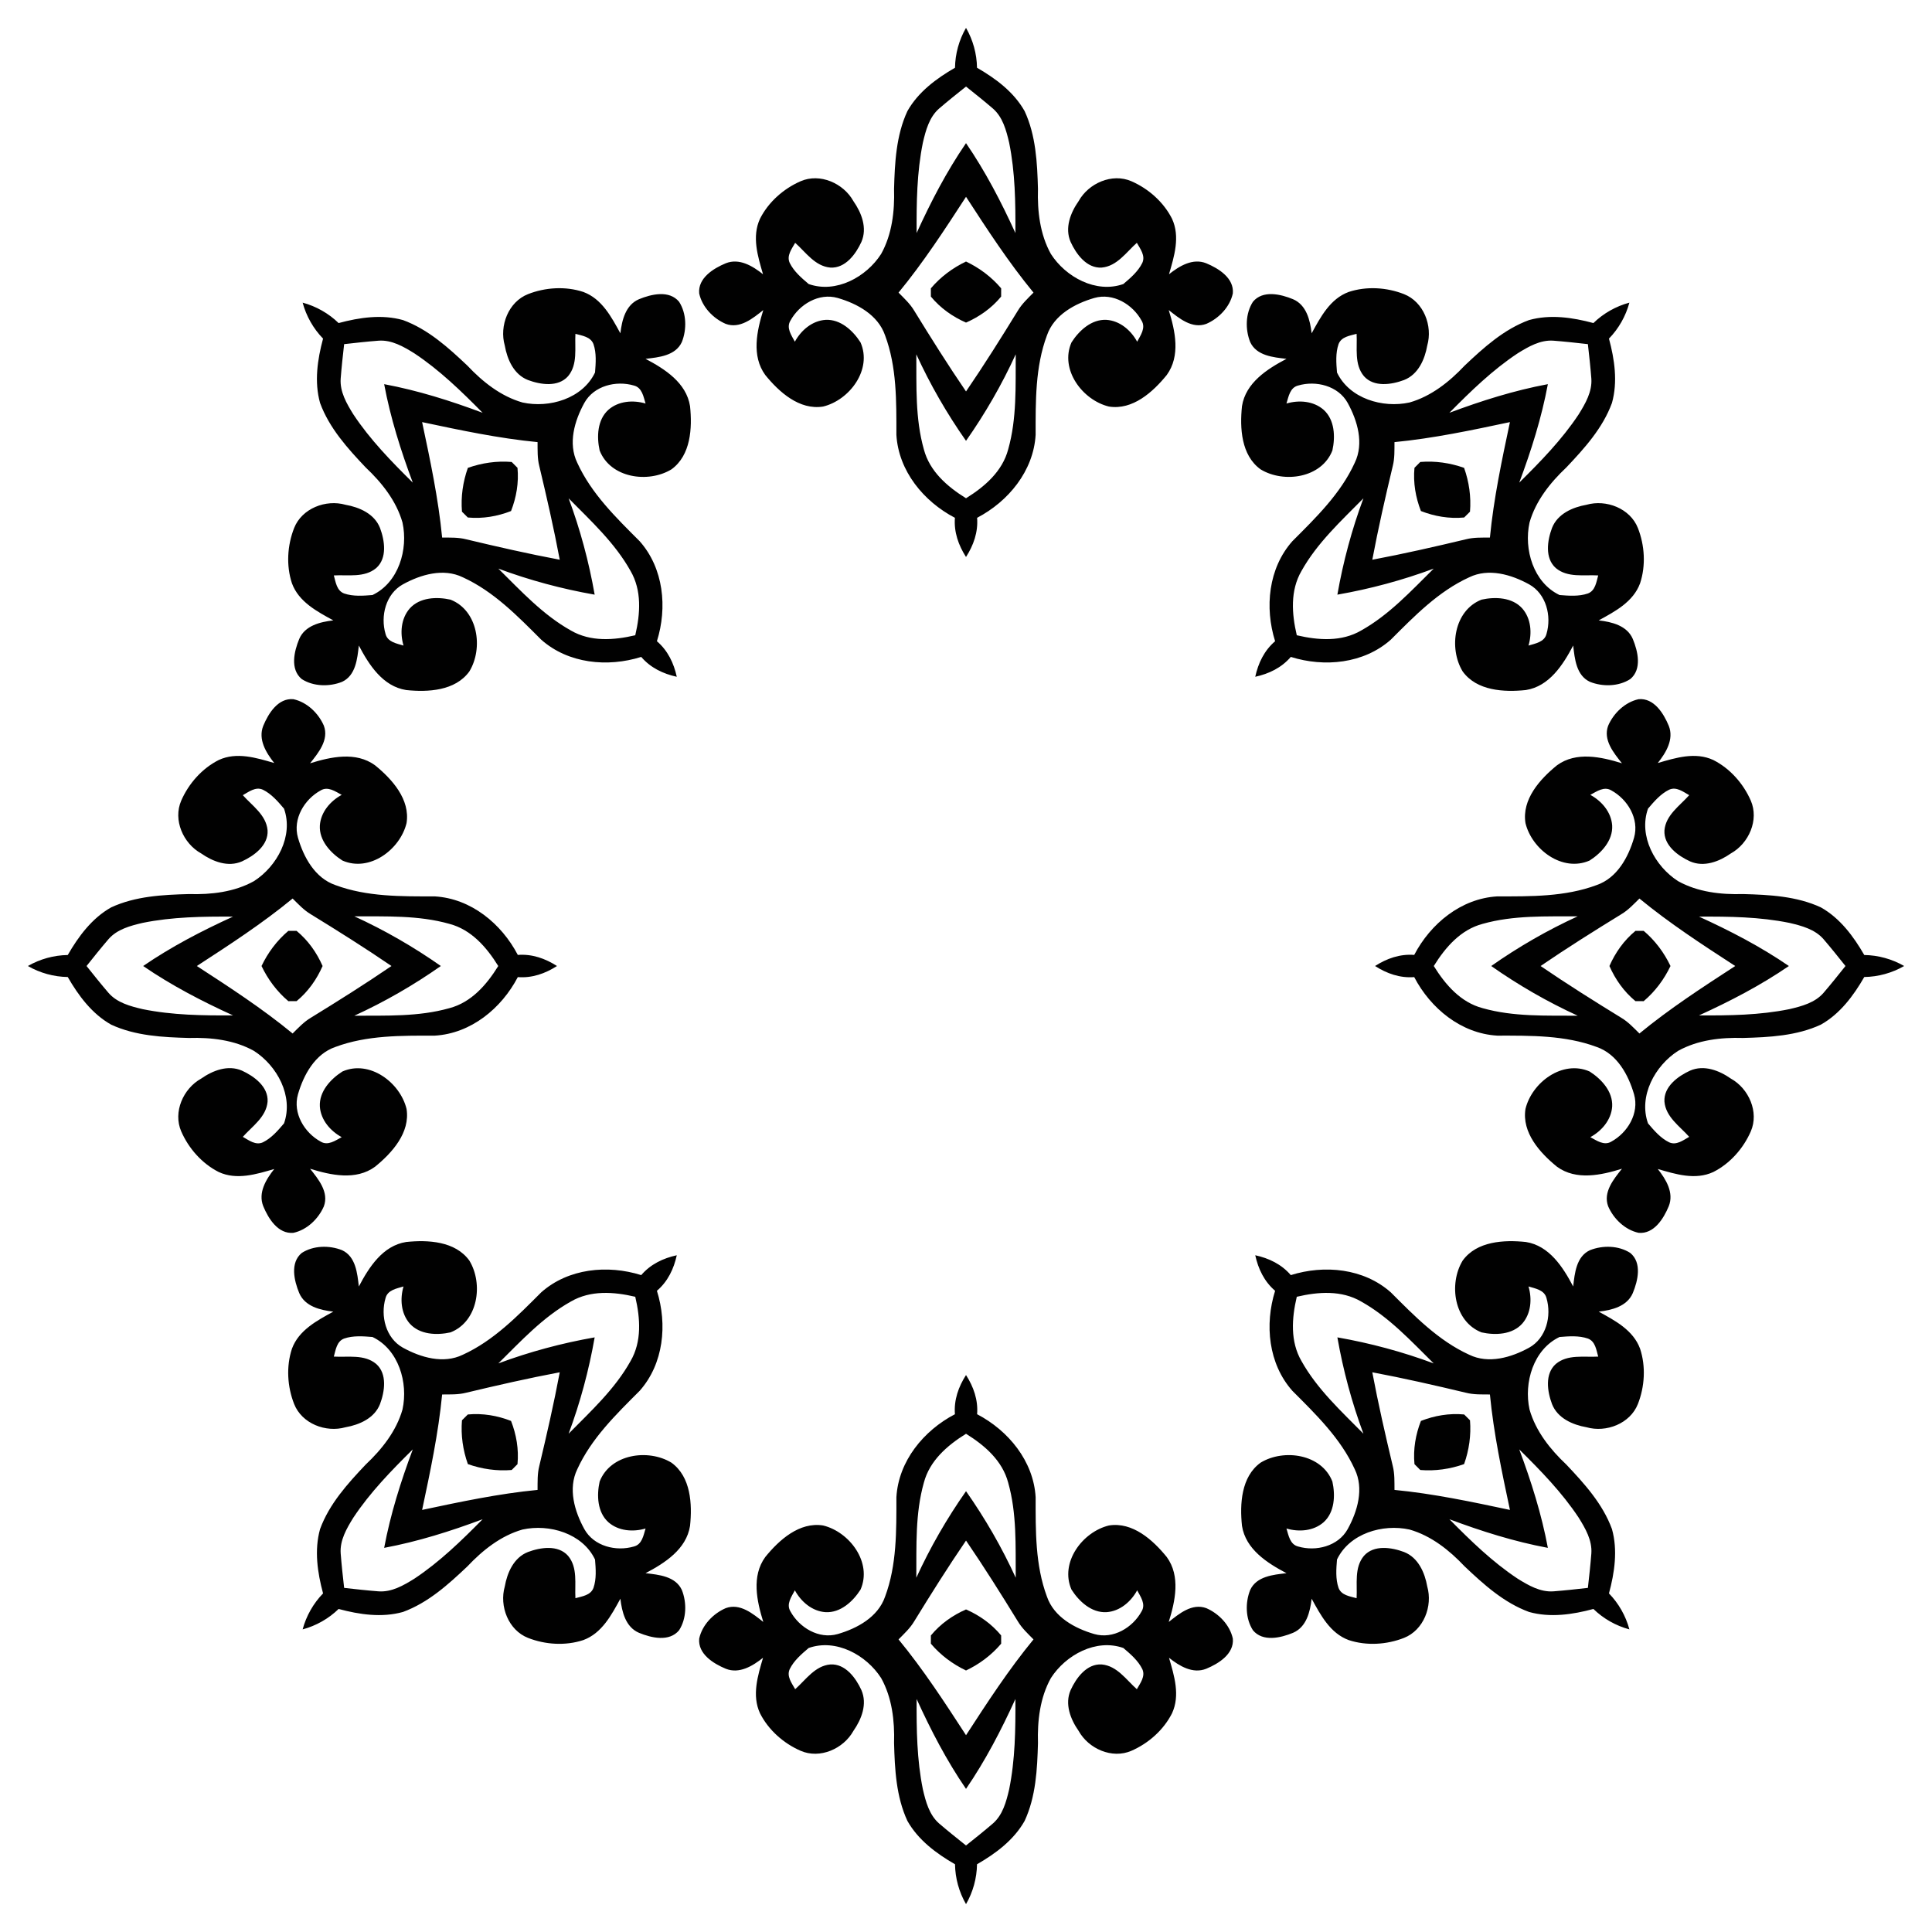 <?xml version="1.0" encoding="UTF-8"?>
<!DOCTYPE svg  PUBLIC '-//W3C//DTD SVG 1.1//EN'  'http://www.w3.org/Graphics/SVG/1.1/DTD/svg11.dtd'>
<svg enable-background="new 0 0 1647.519 1647.519" version="1.1" viewBox="0 0 1647.5 1647.5" xml:space="preserve" xmlns="http://www.w3.org/2000/svg">
<g fill="#010101">
	<path d="m258.07 258.07c3.07 11.459 9.132 22.167 17.418 30.683-4.781 17.747-7.598 36.873-2.552 54.884 7.832 21.385 23.467 38.692 38.897 54.972 13.758 12.966 26.137 28.513 31.388 46.964 5.016 22.851-3.285 51.218-25.58 61.836-8.008 0.645-16.486 1.32-24.171-1.32-6.366-2.376-7.216-9.768-8.8-15.4 12.086-0.704 26.078 2.171 36.14-6.278 9.563-8.478 7.246-23.497 3.256-34.174-4.723-12.086-17.513-17.689-29.452-19.801-16.75-4.781-37.196 3.08-43.796 19.83-5.808 14.785-6.864 31.974-1.877 47.111 5.808 15.87 21.385 24.025 35.289 31.652-11.147 1.291-24.171 4.4-29.07 15.841-4.341 10.502-7.979 25.785 2.141 34.204 9.974 6.424 23.526 6.659 34.35 2.376 11.763-5.397 13.054-19.771 14.344-30.977 8.653 16.456 20.387 34.82 40.364 37.958 18.598 1.936 41.889 0.734 53.887-15.87 12.056-19.83 7.451-52.039-16.104-61.22-11.646-2.582-26.166-2.024-34.702 7.48-7.539 8.595-8.478 21.062-5.339 31.681-5.867-1.79-13.582-2.963-15.342-9.944-4.488-15.224 0.205-34.145 14.784-42.241 15.224-8.39 34.556-14.08 51.1-6.043 26.254 11.968 46.73 33.06 66.824 53.154 23.086 20.534 56.644 23.761 85.333 14.755 7.962 9.302 18.738 14.41 30.318 16.935-2.525-11.58-7.633-22.356-16.935-30.318 9.006-28.689 5.779-62.247-14.755-85.333-20.094-20.094-41.185-40.569-53.154-66.824-8.038-16.545-2.347-35.876 6.043-51.1 8.096-14.579 27.017-19.273 42.241-14.784 6.982 1.76 8.155 9.475 9.944 15.342-10.619-3.139-23.086-2.2-31.681 5.339-9.504 8.536-10.062 23.057-7.48 34.702 9.181 23.556 41.391 28.161 61.22 16.104 16.604-11.998 17.806-35.289 15.87-53.887-3.139-19.977-21.502-31.71-37.958-40.364 11.206-1.291 25.579-2.581 30.977-14.344 4.283-10.824 4.048-24.377-2.376-34.35-8.419-10.12-23.702-6.483-34.204-2.141-11.44 4.899-14.55 17.923-15.841 29.07-7.627-13.904-15.782-29.481-31.652-35.289-15.136-4.987-32.326-3.931-47.111 1.877-16.75 6.6-24.611 27.046-19.83 43.796 2.112 11.939 7.715 24.729 19.801 29.452 10.678 3.989 25.697 6.307 34.174-3.256 8.448-10.062 5.574-24.054 6.278-36.14 5.632 1.584 13.024 2.435 15.4 8.8 2.64 7.686 1.965 16.163 1.32 24.171-10.619 22.294-38.985 30.596-61.836 25.58-18.451-5.251-33.998-17.63-46.964-31.388-16.28-15.43-33.588-31.065-54.972-38.897-18.011-5.045-37.137-2.229-54.884 2.552-8.517-8.285-19.224-14.347-30.683-17.417zm565.69-234.31c-5.932 10.274-9.217 22.132-9.38 34.012-15.93 9.168-31.446 20.701-40.614 37.004-9.583 20.66-10.765 43.953-11.367 66.376 0.56 18.896-1.68 38.643-11.014 55.403-12.612 19.705-38.539 33.893-61.812 25.638-6.119-5.206-12.591-10.724-16.158-18.025-2.821-6.181 1.805-12.01 4.667-17.112 9.044 8.048 16.905 19.975 29.994 21.116 12.757 0.767 21.738-11.491 26.468-21.862 5.206-11.886 0.124-24.891-6.824-34.827-8.463-15.225-28.48-24.123-44.99-16.947-14.561 6.347-27.463 17.756-34.64 31.985-7.115 15.329-1.867 32.11 2.572 47.334-8.795-6.969-20.203-13.98-31.757-9.355-10.496 4.356-23.875 12.591-22.671 25.7 2.51 11.595 11.927 21.344 22.609 25.97 12.134 4.501 23.211-4.75 32.047-11.761-5.518 17.756-10.205 39.037 1.701 55.382 11.782 14.52 29.102 30.139 49.326 26.882 22.547-5.497 42.066-31.528 31.902-54.677-6.409-10.06-17.071-19.934-29.828-19.249-11.408 0.747-20.888 8.899-26.177 18.627-2.883-5.414-7.509-11.699-3.817-17.88 7.592-13.939 24.289-23.999 40.323-19.415 16.698 4.833 34.391 14.478 40.406 31.86 10.102 27.028 9.666 56.42 9.666 84.837 1.805 30.844 23.252 56.855 49.906 70.773-0.948 12.208 3.06 23.439 9.463 33.413 6.403-9.974 10.411-21.205 9.463-33.413 26.654-13.918 48.102-39.929 49.906-70.773 0-28.417-0.436-57.809 9.666-84.837 6.015-17.382 23.709-27.027 40.406-31.86 16.034-4.584 32.732 5.476 40.323 19.415 3.692 6.181-0.933 12.466-3.817 17.88-5.289-9.728-14.769-17.88-26.177-18.627-12.757-0.684-23.418 9.189-29.828 19.249-10.164 23.148 9.355 49.18 31.902 54.677 20.224 3.257 37.544-12.362 49.326-26.882 11.906-16.345 7.218-37.627 1.701-55.382 8.836 7.011 19.913 16.262 32.047 11.761 10.682-4.625 20.1-14.374 22.609-25.97 1.203-13.109-12.176-21.344-22.671-25.7-11.554-4.626-22.962 2.385-31.757 9.355 4.439-15.225 9.687-32.006 2.572-47.334-7.177-14.229-20.079-25.638-34.64-31.985-16.511-7.177-36.528 1.722-44.99 16.947-6.949 9.936-12.03 22.941-6.824 34.827 4.729 10.371 13.711 22.63 26.468 21.862 13.089-1.141 20.95-13.068 29.994-21.116 2.862 5.103 7.488 10.931 4.667 17.112-3.568 7.301-10.039 12.819-16.158 18.025-23.273 8.255-49.201-5.932-61.812-25.638-9.334-16.76-11.574-36.507-11.014-55.403-0.602-22.423-1.784-45.716-11.367-66.376-9.168-16.304-24.684-27.836-40.614-37.004-0.164-11.881-3.448-23.738-9.38-34.012zm565.69 234.31c-11.46 3.07-22.167 9.132-30.683 17.418-17.747-4.781-36.873-7.598-54.884-2.552-21.385 7.832-38.692 23.467-54.972 38.897-12.966 13.758-28.513 26.137-46.964 31.388-22.851 5.016-51.218-3.285-61.836-25.58-0.645-8.008-1.32-16.486 1.32-24.171 2.376-6.366 9.768-7.216 15.4-8.8 0.704 12.086-2.171 26.078 6.278 36.14 8.478 9.563 23.497 7.246 34.175 3.256 12.086-4.723 17.689-17.513 19.801-29.452 4.781-16.75-3.08-37.196-19.83-43.796-14.785-5.808-31.974-6.864-47.111-1.877-15.87 5.808-24.025 21.385-31.652 35.289-1.291-11.147-4.4-24.171-15.841-29.07-10.502-4.341-25.785-7.979-34.204 2.141-6.424 9.974-6.659 23.526-2.376 34.35 5.397 11.763 19.771 13.054 30.977 14.344-16.456 8.653-34.82 20.387-37.958 40.364-1.936 18.598-0.734 41.889 15.87 53.887 19.83 12.056 52.039 7.451 61.22-16.104 2.581-11.646 2.024-26.166-7.48-34.702-8.595-7.539-21.062-8.478-31.681-5.339 1.789-5.867 2.963-13.582 9.944-15.342 15.224-4.488 34.145 0.205 42.241 14.784 8.389 15.224 14.08 34.556 6.043 51.1-11.968 26.254-33.06 46.73-53.154 66.824-20.534 23.086-23.761 56.644-14.755 85.333-9.302 7.962-14.41 18.738-16.935 30.318 11.58-2.525 22.356-7.633 30.318-16.935 28.689 9.006 62.247 5.779 85.334-14.755 20.094-20.094 40.569-41.185 66.824-53.154 16.545-8.038 35.876-2.347 51.1 6.043 14.579 8.096 19.273 27.017 14.784 42.241-1.76 6.982-9.475 8.155-15.342 9.944 3.139-10.619 2.2-23.086-5.339-31.681-8.536-9.504-23.057-10.062-34.702-7.48-23.555 9.181-28.161 41.391-16.104 61.22 11.998 16.604 35.289 17.806 53.887 15.87 19.977-3.139 31.71-21.502 40.364-37.958 1.291 11.206 2.581 25.579 14.344 30.977 10.824 4.283 24.377 4.048 34.35-2.376 10.12-8.419 6.483-23.702 2.141-34.204-4.899-11.44-17.923-14.55-29.07-15.841 13.904-7.627 29.481-15.782 35.289-31.652 4.987-15.136 3.931-32.326-1.877-47.111-6.6-16.75-27.046-24.611-43.796-19.83-11.939 2.112-24.729 7.715-29.452 19.801-3.989 10.678-6.307 25.697 3.256 34.174 10.062 8.448 24.054 5.574 36.14 6.278-1.584 5.632-2.435 13.024-8.8 15.4-7.686 2.64-16.163 1.965-24.171 1.32-22.294-10.619-30.596-38.985-25.58-61.836 5.251-18.451 17.63-33.998 31.388-46.964 15.43-16.28 31.065-33.588 38.897-54.972 5.045-18.011 2.229-37.137-2.552-54.884 8.285-8.517 14.347-19.224 17.417-30.683zm234.31 565.69c-10.274-5.932-22.132-9.217-34.012-9.38-9.168-15.93-20.701-31.446-37.004-40.614-20.66-9.583-43.953-10.765-66.376-11.367-18.896 0.56-38.643-1.68-55.403-11.014-19.705-12.612-33.893-38.539-25.638-61.812 5.206-6.119 10.724-12.591 18.025-16.158 6.181-2.821 12.01 1.805 17.112 4.667-8.048 9.044-19.975 16.905-21.116 29.994-0.767 12.757 11.491 21.738 21.862 26.468 11.886 5.206 24.891 0.124 34.827-6.824 15.225-8.463 24.123-28.48 16.946-44.99-6.347-14.561-17.756-27.463-31.985-34.64-15.329-7.115-32.11-1.867-47.334 2.572 6.97-8.795 13.98-20.203 9.355-31.757-4.356-10.496-12.591-23.875-25.7-22.671-11.595 2.51-21.344 11.927-25.97 22.609-4.501 12.134 4.75 23.211 11.761 32.047-17.755-5.518-39.037-10.205-55.382 1.701-14.52 11.782-30.139 29.102-26.882 49.326 5.497 22.547 31.528 42.066 54.677 31.902 10.06-6.409 19.934-17.071 19.249-29.828-0.747-11.408-8.898-20.888-18.627-26.177 5.414-2.883 11.699-7.509 17.88-3.817 13.939 7.592 23.999 24.289 19.415 40.323-4.833 16.698-14.478 34.391-31.86 40.406-27.028 10.102-56.42 9.666-84.837 9.666-30.844 1.805-56.855 23.252-70.773 49.906-12.208-0.948-23.439 3.06-33.413 9.463 9.974 6.403 21.205 10.411 33.413 9.463 13.918 26.654 39.929 48.102 70.773 49.906 28.417 0 57.809-0.436 84.837 9.666 17.382 6.015 27.027 23.709 31.86 40.406 4.584 16.034-5.476 32.732-19.415 40.323-6.181 3.692-12.466-0.933-17.88-3.817 9.728-5.289 17.88-14.769 18.627-26.177 0.684-12.757-9.189-23.418-19.249-29.828-23.148-10.164-49.18 9.355-54.677 31.902-3.257 20.224 12.362 37.544 26.882 49.326 16.345 11.906 37.627 7.218 55.382 1.701-7.011 8.836-16.262 19.913-11.761 32.047 4.625 10.682 14.374 20.1 25.97 22.609 13.109 1.203 21.344-12.176 25.7-22.671 4.626-11.554-2.385-22.962-9.355-31.757 15.225 4.439 32.006 9.687 47.334 2.572 14.229-7.177 25.638-20.079 31.985-34.64 7.177-16.511-1.722-36.528-16.946-44.99-9.936-6.949-22.941-12.03-34.827-6.824-10.371 4.729-22.63 13.711-21.862 26.468 1.141 13.089 13.068 20.95 21.116 29.994-5.103 2.862-10.931 7.488-17.112 4.667-7.301-3.568-12.819-10.039-18.025-16.158-8.255-23.273 5.932-49.201 25.638-61.812 16.76-9.334 36.507-11.574 55.403-11.014 22.423-0.602 45.716-1.784 66.376-11.367 16.304-9.168 27.836-24.684 37.004-40.614 11.88-0.164 23.738-3.448 34.012-9.38zm-234.31 565.69c-3.07-11.46-9.132-22.167-17.418-30.683 4.782-17.747 7.598-36.873 2.552-54.884-7.832-21.385-23.467-38.692-38.897-54.972-13.758-12.966-26.137-28.513-31.388-46.964-5.016-22.851 3.285-51.218 25.58-61.836 8.008-0.645 16.486-1.32 24.171 1.32 6.366 2.376 7.216 9.768 8.8 15.4-12.086 0.704-26.078-2.171-36.14 6.278-9.563 8.478-7.246 23.497-3.256 34.175 4.723 12.086 17.513 17.689 29.452 19.801 16.75 4.781 37.196-3.08 43.796-19.83 5.808-14.785 6.864-31.974 1.877-47.111-5.808-15.87-21.385-24.025-35.289-31.652 11.147-1.291 24.171-4.4 29.07-15.841 4.341-10.502 7.979-25.785-2.141-34.204-9.974-6.424-23.526-6.659-34.35-2.376-11.763 5.397-13.054 19.771-14.344 30.977-8.653-16.456-20.387-34.82-40.364-37.958-18.598-1.936-41.889-0.734-53.887 15.87-12.056 19.83-7.451 52.039 16.104 61.22 11.646 2.581 26.166 2.024 34.702-7.48 7.539-8.595 8.478-21.062 5.339-31.681 5.867 1.789 13.582 2.963 15.342 9.944 4.488 15.224-0.205 34.145-14.784 42.241-15.224 8.389-34.556 14.08-51.1 6.043-26.254-11.968-46.73-33.06-66.824-53.154-23.086-20.534-56.644-23.761-85.334-14.755-7.962-9.302-18.737-14.41-30.318-16.935 2.525 11.58 7.633 22.356 16.935 30.318-9.006 28.689-5.779 62.247 14.755 85.334 20.094 20.094 41.185 40.569 53.154 66.824 8.038 16.545 2.347 35.876-6.043 51.1-8.096 14.579-27.017 19.273-42.241 14.784-6.982-1.76-8.155-9.475-9.944-15.342 10.619 3.139 23.086 2.2 31.681-5.339 9.504-8.536 10.062-23.057 7.48-34.702-9.181-23.555-41.391-28.161-61.22-16.104-16.604 11.998-17.806 35.289-15.87 53.887 3.139 19.977 21.502 31.71 37.958 40.364-11.206 1.291-25.58 2.581-30.977 14.344-4.283 10.824-4.048 24.377 2.376 34.35 8.419 10.12 23.702 6.483 34.204 2.141 11.44-4.899 14.55-17.923 15.841-29.07 7.627 13.904 15.782 29.481 31.652 35.289 15.136 4.987 32.326 3.931 47.111-1.877 16.75-6.6 24.612-27.046 19.83-43.796-2.112-11.939-7.715-24.729-19.801-29.452-10.678-3.989-25.697-6.307-34.175 3.256-8.448 10.062-5.574 24.054-6.278 36.14-5.632-1.584-13.024-2.435-15.4-8.8-2.64-7.686-1.965-16.163-1.32-24.171 10.619-22.294 38.985-30.596 61.836-25.58 18.451 5.251 33.998 17.63 46.964 31.388 16.28 15.43 33.588 31.065 54.972 38.897 18.011 5.045 37.137 2.229 54.884-2.552 8.517 8.285 19.224 14.347 30.683 17.417zm-565.69 234.31c5.932-10.274 9.217-22.132 9.38-34.012 15.93-9.168 31.446-20.701 40.614-37.004 9.583-20.66 10.765-43.953 11.367-66.376-0.56-18.896 1.68-38.643 11.014-55.403 12.612-19.705 38.54-33.893 61.812-25.638 6.119 5.206 12.591 10.724 16.158 18.025 2.821 6.181-1.805 12.01-4.667 17.112-9.044-8.048-16.905-19.975-29.994-21.116-12.757-0.767-21.738 11.491-26.468 21.862-5.206 11.886-0.124 24.891 6.824 34.827 8.463 15.225 28.48 24.123 44.99 16.946 14.561-6.347 27.463-17.756 34.64-31.985 7.115-15.329 1.867-32.11-2.572-47.334 8.795 6.97 20.203 13.98 31.757 9.355 10.496-4.356 23.874-12.591 22.671-25.7-2.51-11.595-11.927-21.344-22.609-25.97-12.134-4.501-23.211 4.75-32.047 11.761 5.518-17.755 10.205-39.037-1.701-55.382-11.782-14.52-29.102-30.139-49.326-26.882-22.547 5.497-42.066 31.528-31.902 54.677 6.409 10.06 17.071 19.934 29.828 19.249 11.408-0.747 20.888-8.898 26.177-18.627 2.883 5.414 7.509 11.699 3.817 17.88-7.592 13.939-24.289 23.999-40.323 19.415-16.698-4.833-34.391-14.478-40.406-31.86-10.102-27.028-9.666-56.42-9.666-84.837-1.805-30.844-23.252-56.855-49.906-70.773 0.948-12.208-3.06-23.439-9.463-33.413-6.403 9.974-10.411 21.205-9.463 33.413-26.654 13.918-48.102 39.929-49.906 70.773 0 28.417 0.435 57.809-9.666 84.837-6.015 17.382-23.709 27.027-40.406 31.86-16.034 4.584-32.732-5.476-40.323-19.415-3.692-6.181 0.933-12.466 3.817-17.88 5.289 9.728 14.769 17.88 26.177 18.627 12.757 0.684 23.418-9.189 29.828-19.249 10.164-23.148-9.355-49.18-31.902-54.677-20.224-3.257-37.544 12.362-49.326 26.882-11.906 16.345-7.218 37.627-1.701 55.382-8.836-7.011-19.913-16.262-32.047-11.761-10.682 4.625-20.1 14.374-22.609 25.97-1.203 13.109 12.176 21.344 22.671 25.7 11.554 4.626 22.962-2.385 31.757-9.355-4.439 15.225-9.687 32.006-2.572 47.334 7.177 14.229 20.079 25.638 34.64 31.985 16.511 7.177 36.528-1.722 44.99-16.946 6.949-9.936 12.03-22.941 6.824-34.827-4.729-10.371-13.711-22.63-26.468-21.862-13.088 1.141-20.95 13.068-29.994 21.116-2.862-5.103-7.488-10.931-4.667-17.112 3.568-7.301 10.039-12.819 16.158-18.025 23.273-8.255 49.201 5.932 61.812 25.638 9.334 16.76 11.574 36.507 11.014 55.403 0.602 22.423 1.784 45.716 11.367 66.376 9.168 16.304 24.684 27.836 40.614 37.004 0.164 11.88 3.448 23.738 9.38 34.012zm-565.69-234.31c11.459-3.07 22.167-9.132 30.683-17.418 17.747 4.782 36.873 7.598 54.884 2.552 21.385-7.832 38.692-23.467 54.972-38.897 12.966-13.758 28.513-26.137 46.964-31.388 22.851-5.016 51.218 3.285 61.836 25.58 0.645 8.008 1.32 16.486-1.32 24.171-2.376 6.366-9.768 7.216-15.4 8.8-0.704-12.086 2.171-26.078-6.278-36.14-8.478-9.563-23.497-7.246-34.174-3.256-12.086 4.723-17.689 17.513-19.801 29.452-4.781 16.75 3.08 37.196 19.83 43.796 14.785 5.808 31.974 6.864 47.111 1.877 15.87-5.808 24.025-21.385 31.652-35.289 1.291 11.147 4.4 24.171 15.841 29.07 10.502 4.341 25.785 7.979 34.204-2.141 6.424-9.974 6.659-23.526 2.376-34.35-5.397-11.763-19.771-13.054-30.977-14.344 16.456-8.653 34.82-20.387 37.958-40.364 1.936-18.598 0.734-41.889-15.87-53.887-19.83-12.056-52.039-7.451-61.22 16.104-2.582 11.646-2.024 26.166 7.48 34.702 8.595 7.539 21.062 8.478 31.681 5.339-1.79 5.867-2.963 13.582-9.944 15.342-15.224 4.488-34.145-0.205-42.241-14.784-8.39-15.224-14.08-34.556-6.043-51.1 11.968-26.254 33.06-46.73 53.154-66.824 20.534-23.086 23.761-56.644 14.755-85.334 9.302-7.962 14.41-18.737 16.935-30.318-11.58 2.525-22.356 7.633-30.318 16.935-28.689-9.006-62.247-5.779-85.333 14.755-20.094 20.094-40.569 41.185-66.824 53.154-16.545 8.038-35.876 2.347-51.1-6.043-14.579-8.096-19.273-27.017-14.784-42.241 1.76-6.982 9.475-8.155 15.342-9.944-3.139 10.619-2.2 23.086 5.339 31.681 8.536 9.504 23.057 10.062 34.702 7.48 23.556-9.181 28.161-41.391 16.104-61.22-11.998-16.604-35.289-17.806-53.887-15.87-19.977 3.139-31.71 21.502-40.364 37.958-1.291-11.206-2.581-25.58-14.344-30.977-10.824-4.283-24.377-4.048-34.35 2.376-10.12 8.419-6.483 23.702-2.141 34.204 4.899 11.44 17.923 14.55 29.07 15.841-13.904 7.627-29.481 15.782-35.289 31.652-4.987 15.136-3.931 32.326 1.877 47.111 6.6 16.75 27.046 24.612 43.796 19.83 11.939-2.112 24.729-7.715 29.452-19.801 3.989-10.678 6.307-25.697-3.256-34.175-10.062-8.448-24.054-5.574-36.14-6.278 1.584-5.632 2.435-13.024 8.8-15.4 7.686-2.64 16.163-1.965 24.171-1.32 22.294 10.619 30.596 38.985 25.58 61.836-5.251 18.451-17.63 33.998-31.388 46.964-15.43 16.28-31.065 33.588-38.897 54.972-5.045 18.011-2.229 37.137 2.552 54.884-8.285 8.517-14.347 19.224-17.417 30.683zm-234.31-565.69c10.274 5.932 22.132 9.217 34.012 9.38 9.168 15.93 20.701 31.446 37.004 40.614 20.66 9.583 43.953 10.765 66.376 11.367 18.896-0.56 38.643 1.68 55.403 11.014 19.705 12.612 33.893 38.54 25.638 61.812-5.206 6.119-10.724 12.591-18.025 16.158-6.181 2.821-12.01-1.805-17.112-4.667 8.048-9.044 19.975-16.905 21.116-29.994 0.767-12.757-11.491-21.738-21.862-26.468-11.886-5.206-24.891-0.124-34.827 6.824-15.225 8.463-24.123 28.48-16.947 44.99 6.347 14.561 17.756 27.463 31.985 34.64 15.329 7.115 32.11 1.867 47.334-2.572-6.969 8.795-13.98 20.203-9.355 31.757 4.356 10.496 12.591 23.874 25.7 22.671 11.595-2.51 21.344-11.927 25.97-22.609 4.501-12.134-4.75-23.211-11.761-32.047 17.756 5.518 39.037 10.205 55.382-1.701 14.52-11.782 30.139-29.102 26.882-49.326-5.497-22.547-31.528-42.066-54.677-31.902-10.06 6.409-19.934 17.071-19.249 29.828 0.747 11.408 8.899 20.888 18.627 26.177-5.414 2.883-11.699 7.509-17.88 3.817-13.939-7.592-23.999-24.289-19.415-40.323 4.833-16.698 14.478-34.391 31.86-40.406 27.028-10.102 56.42-9.666 84.837-9.666 30.844-1.805 56.855-23.252 70.773-49.906 12.208 0.948 23.439-3.06 33.413-9.463-9.974-6.403-21.205-10.411-33.413-9.463-13.918-26.654-39.929-48.102-70.773-49.906-28.417 0-57.809 0.435-84.837-9.666-17.382-6.015-27.027-23.709-31.86-40.406-4.584-16.034 5.476-32.732 19.415-40.323 6.181-3.692 12.466 0.933 17.88 3.817-9.728 5.289-17.88 14.769-18.627 26.177-0.684 12.757 9.189 23.418 19.249 29.828 23.148 10.164 49.18-9.355 54.677-31.902 3.257-20.224-12.362-37.544-26.882-49.326-16.345-11.906-37.627-7.218-55.382-1.701 7.011-8.836 16.262-19.913 11.761-32.047-4.625-10.682-14.374-20.1-25.97-22.609-13.109-1.203-21.344 12.176-25.7 22.671-4.626 11.554 2.385 22.962 9.355 31.757-15.225-4.439-32.006-9.687-47.334-2.572-14.229 7.177-25.638 20.079-31.985 34.64-7.177 16.511 1.722 36.528 16.947 44.99 9.936 6.949 22.941 12.03 34.827 6.824 10.371-4.729 22.63-13.711 21.862-26.468-1.141-13.088-13.068-20.95-21.116-29.994 5.103-2.862 10.931-7.488 17.112-4.667 7.301 3.568 12.819 10.039 18.025 16.158 8.255 23.273-5.932 49.201-25.638 61.812-16.76 9.334-36.507 11.574-55.403 11.014-22.423 0.602-45.716 1.784-66.376 11.367-16.304 9.168-27.836 24.684-37.004 40.614-11.881 0.164-23.738 3.448-34.012 9.38zm303.83-496.17c5.339 28.661 14.197 56.679 24.408 83.963-18.305-18.099-36.462-36.697-50.719-58.258-5.691-9.152-11.587-19.302-10.766-30.478 0.754-9.804 1.835-19.584 2.948-29.355 9.771-1.113 19.551-2.194 29.355-2.948 11.176-0.821 21.326 5.075 30.478 10.766 21.561 14.256 40.159 32.414 58.258 50.719-27.284-10.211-55.302-19.07-83.963-24.408zm496.17-205.52c-16.491 24.042-30.039 50.117-42.112 76.63-0.145-25.741 0.166-51.732 5.331-77.058 2.447-10.496 5.455-21.842 13.939-29.164 7.466-6.399 15.146-12.55 22.842-18.673 7.696 6.123 15.376 12.273 22.842 18.673 8.484 7.322 11.492 18.668 13.939 29.164 5.165 25.327 5.476 51.317 5.331 77.058-12.073-26.513-25.62-52.588-42.112-76.63zm496.17 205.52c-28.661 5.339-56.679 14.197-83.963 24.408 18.099-18.305 36.697-36.462 58.258-50.719 9.152-5.691 19.302-11.587 30.478-10.766 9.804 0.754 19.584 1.835 29.355 2.948 1.113 9.771 2.194 19.551 2.948 29.355 0.821 11.176-5.075 21.326-10.766 30.478-14.257 21.561-32.414 40.159-50.719 58.258 10.211-27.284 19.069-55.302 24.408-83.963zm205.52 496.17c-24.042-16.491-50.117-30.039-76.63-42.112 25.741-0.145 51.732 0.166 77.058 5.331 10.496 2.447 21.842 5.455 29.164 13.939 6.399 7.466 12.55 15.146 18.673 22.842-6.123 7.696-12.273 15.376-18.673 22.842-7.322 8.484-18.668 11.492-29.164 13.939-25.327 5.165-51.317 5.476-77.058 5.331 26.513-12.073 52.588-25.62 76.63-42.112zm-205.52 496.17c-5.339-28.661-14.197-56.679-24.408-83.963 18.305 18.099 36.462 36.697 50.719 58.258 5.691 9.152 11.587 19.302 10.766 30.478-0.754 9.804-1.836 19.584-2.948 29.355-9.771 1.113-19.551 2.194-29.355 2.948-11.176 0.821-21.326-5.075-30.478-10.766-21.561-14.257-40.159-32.414-58.258-50.719 27.284 10.211 55.302 19.069 83.963 24.408zm-496.17 205.52c16.491-24.042 30.039-50.117 42.112-76.63 0.145 25.741-0.166 51.732-5.331 77.058-2.447 10.496-5.455 21.842-13.939 29.164-7.466 6.399-15.146 12.55-22.842 18.673-7.696-6.123-15.376-12.273-22.842-18.673-8.484-7.322-11.492-18.668-13.939-29.164-5.165-25.327-5.476-51.317-5.331-77.058 12.072 26.513 25.62 52.588 42.112 76.63zm-496.17-205.52c28.661-5.339 56.679-14.197 83.963-24.408-18.099 18.305-36.697 36.462-58.258 50.719-9.152 5.691-19.302 11.587-30.478 10.766-9.804-0.754-19.584-1.836-29.355-2.948-1.113-9.771-2.194-19.551-2.948-29.355-0.821-11.176 5.075-21.326 10.766-30.478 14.256-21.561 32.414-40.159 50.719-58.258-10.211 27.284-19.07 55.302-24.408 83.963zm-205.52-496.17c24.042 16.491 50.117 30.039 76.63 42.112-25.741 0.145-51.732-0.166-77.058-5.331-10.496-2.447-21.842-5.455-29.164-13.939-6.399-7.466-12.55-15.146-18.673-22.842 6.123-7.696 12.273-15.376 18.673-22.842 7.322-8.484 18.668-11.492 29.164-13.939 25.327-5.165 51.317-5.476 77.058-5.331-26.513 12.072-52.588 25.62-76.63 42.112zm355.25-346.45c-26.793-5.038-53.396-11.118-79.907-17.448-6.659-1.701-13.582-1.408-20.387-1.467-3.213-33.193-10.145-65.83-17.069-98.449 32.619 6.924 65.256 13.856 98.449 17.069 0.059 6.806-0.235 13.728 1.467 20.387 6.33 26.511 12.41 53.114 17.448 79.907zm346.45-143.5c-15.383-22.508-29.895-45.618-44.165-68.84-3.505-5.912-8.608-10.599-13.379-15.453 21.199-25.743 39.375-53.722 57.544-81.684 18.169 27.961 36.345 55.941 57.544 81.684-4.771 4.854-9.873 9.541-13.379 15.453-14.27 23.223-28.782 46.332-44.165 68.84zm346.45 143.5c5.038-26.793 11.118-53.396 17.448-79.907 1.701-6.659 1.408-13.582 1.467-20.387 33.193-3.213 65.83-10.145 98.449-17.069-6.924 32.619-13.856 65.256-17.069 98.449-6.806 0.059-13.728-0.235-20.387 1.467-26.511 6.33-53.114 12.41-79.907 17.448zm143.5 346.45c22.508-15.383 45.618-29.895 68.841-44.165 5.912-3.505 10.599-8.608 15.453-13.379 25.743 21.199 53.722 39.375 81.684 57.544-27.961 18.169-55.941 36.345-81.684 57.544-4.854-4.771-9.541-9.873-15.453-13.379-23.223-14.27-46.332-28.782-68.841-44.165zm-143.5 346.45c26.794 5.038 53.396 11.118 79.907 17.448 6.659 1.701 13.582 1.408 20.387 1.467 3.213 33.193 10.145 65.83 17.069 98.449-32.619-6.924-65.256-13.856-98.449-17.069-0.059-6.806 0.235-13.728-1.467-20.387-6.33-26.511-12.41-53.114-17.448-79.907zm-346.45 143.5c15.383 22.508 29.895 45.618 44.165 68.841 3.505 5.912 8.608 10.599 13.379 15.453-21.199 25.743-39.375 53.722-57.544 81.684-18.169-27.961-36.345-55.941-57.544-81.684 4.771-4.854 9.873-9.541 13.379-15.453 14.27-23.223 28.782-46.332 44.165-68.841zm-346.45-143.5c-5.038 26.794-11.118 53.396-17.448 79.907-1.701 6.659-1.408 13.582-1.467 20.387-33.193 3.213-65.83 10.145-98.449 17.069 6.924-32.619 13.856-65.256 17.069-98.449 6.806-0.059 13.728 0.235 20.387-1.467 26.511-6.33 53.114-12.41 79.907-17.448zm-143.5-346.45c-22.508 15.383-45.618 29.895-68.84 44.165-5.912 3.505-10.599 8.608-15.453 13.379-25.743-21.199-53.722-39.375-81.684-57.544 27.961-18.169 55.941-36.345 81.684-57.544 4.854 4.771 9.541 9.873 15.453 13.379 23.223 14.27 46.332 28.782 68.84 44.165zm207.9-282.05c-18.434 4.323-38.191 5.679-54.892-4.05-23.878-13.347-42.593-33.764-61.866-52.772 26.638 9.906 54.163 17.301 82.138 22.201-4.901-27.975-12.295-55.5-22.201-82.138 19.009 19.273 39.425 37.988 52.772 61.866 9.729 16.702 8.373 36.458 4.05 54.892zm282.05-116.83c-16.092-9.978-31.021-22.989-35.951-41.678-7.447-26.322-6.244-53.993-6.43-81.062 11.831 25.841 26.065 50.532 42.381 73.779 16.316-23.246 30.551-47.938 42.381-73.779-0.187 27.069 1.016 54.739-6.43 81.062-4.93 18.689-19.859 31.7-35.951 41.678zm282.05 116.83c-4.323-18.434-5.679-38.191 4.05-54.892 13.347-23.878 33.764-42.593 52.772-61.866-9.906 26.638-17.301 54.163-22.201 82.138 27.975-4.901 55.5-12.295 82.138-22.201-19.273 19.009-37.988 39.425-61.866 52.772-16.702 9.729-36.458 8.373-54.892 4.05zm116.83 282.05c9.978-16.092 22.989-31.021 41.678-35.951 26.322-7.447 53.993-6.244 81.062-6.43-25.841 11.831-50.532 26.065-73.779 42.381 23.246 16.316 47.938 30.551 73.779 42.381-27.069-0.187-54.739 1.016-81.062-6.43-18.689-4.93-31.7-19.859-41.678-35.951zm-116.83 282.05c18.434-4.323 38.191-5.679 54.892 4.05 23.878 13.347 42.593 33.764 61.866 52.772-26.638-9.906-54.163-17.301-82.138-22.201 4.901 27.975 12.295 55.5 22.201 82.138-19.008-19.273-39.425-37.988-52.772-61.866-9.729-16.702-8.373-36.458-4.05-54.892zm-282.05 116.83c16.092 9.978 31.021 22.989 35.951 41.678 7.447 26.322 6.244 53.993 6.43 81.062-11.831-25.841-26.065-50.532-42.381-73.779-16.316 23.246-30.551 47.938-42.381 73.779 0.187-27.069-1.016-54.739 6.43-81.062 4.93-18.689 19.859-31.7 35.951-41.678zm-282.05-116.83c4.323 18.434 5.679 38.191-4.05 54.892-13.347 23.878-33.764 42.593-52.772 61.866 9.906-26.638 17.301-54.163 22.201-82.138-27.975 4.901-55.5 12.295-82.138 22.201 19.273-19.008 37.988-39.425 61.866-52.772 16.702-9.729 36.458-8.373 54.892-4.05zm-116.83-282.05c-9.978 16.092-22.989 31.021-41.678 35.951-26.322 7.447-53.993 6.244-81.062 6.43 25.841-11.831 50.532-26.065 73.779-42.381-23.246-16.316-47.938-30.551-73.779-42.381 27.069 0.187 54.739-1.016 81.062 6.43 18.689 4.93 31.7 19.859 41.678 35.951z"/>
	<path d="m398.97 398.97c-4.221 11.888-6.084 24.586-5.03 37.364 1.261 1.261 3.725 3.725 4.987 4.957 12.766 1.199 25.23-0.967 36.861-5.504 4.537-11.63 6.704-24.094 5.504-36.861-1.232-1.261-3.696-3.725-4.957-4.987-12.779-1.054-25.477 0.808-37.364 5.03z"/>
	<path d="m823.76 223.02c-11.391 5.421-21.687 13.082-29.977 22.864 1e-4 1.784 0 5.269 0.021 7.032 8.179 9.875 18.524 17.156 29.957 22.172 11.432-5.016 21.777-12.297 29.957-22.172 0.021-1.763 0.021-5.248 0.021-7.032-8.29-9.781-18.587-17.443-29.977-22.864z"/>
	<path d="m1248.5 398.97c-11.888-4.221-24.585-6.084-37.364-5.03-1.261 1.261-3.725 3.725-4.957 4.987-1.199 12.766 0.967 25.23 5.504 36.861 11.63 4.537 24.094 6.704 36.861 5.504 1.261-1.232 3.725-3.696 4.987-4.957 1.054-12.779-0.808-25.477-5.03-37.364z"/>
	<path d="m1424.5 823.76c-5.421-11.391-13.082-21.687-22.864-29.977-1.784 1e-4 -5.268 0-7.032 0.021-9.875 8.179-17.156 18.524-22.172 29.957 5.016 11.432 12.297 21.777 22.172 29.957 1.763 0.021 5.248 0.021 7.032 0.021 9.782-8.29 17.443-18.587 22.864-29.977z"/>
	<path d="m1248.5 1248.5c4.221-11.888 6.084-24.585 5.03-37.364-1.262-1.261-3.725-3.725-4.987-4.957-12.767-1.199-25.23 0.967-36.861 5.504-4.537 11.63-6.704 24.094-5.504 36.861 1.232 1.261 3.696 3.725 4.957 4.987 12.779 1.054 25.477-0.808 37.364-5.03z"/>
	<path d="m823.76 1424.5c11.391-5.421 21.687-13.082 29.977-22.864 0-1.784 1e-4 -5.268-0.021-7.032-8.179-9.875-18.525-17.156-29.957-22.172-11.432 5.016-21.777 12.297-29.957 22.172-0.021 1.763-0.021 5.248-0.021 7.032 8.29 9.782 18.587 17.443 29.977 22.864z"/>
	<path d="m398.97 1248.5c11.888 4.221 24.586 6.084 37.364 5.03 1.261-1.262 3.725-3.725 4.957-4.987 1.199-12.767-0.967-25.23-5.504-36.861-11.63-4.537-24.094-6.704-36.861-5.504-1.261 1.232-3.725 3.696-4.987 4.957-1.054 12.779 0.808 25.477 5.03 37.364z"/>
	<path d="m223.02 823.76c5.421 11.391 13.082 21.687 22.864 29.977 1.784 0 5.269 1e-4 7.032-0.021 9.875-8.179 17.156-18.525 22.172-29.957-5.016-11.432-12.297-21.777-22.172-29.957-1.763-0.021-5.248-0.021-7.032-0.021-9.781 8.29-17.443 18.587-22.864 29.977z"/>
</g>
</svg>
